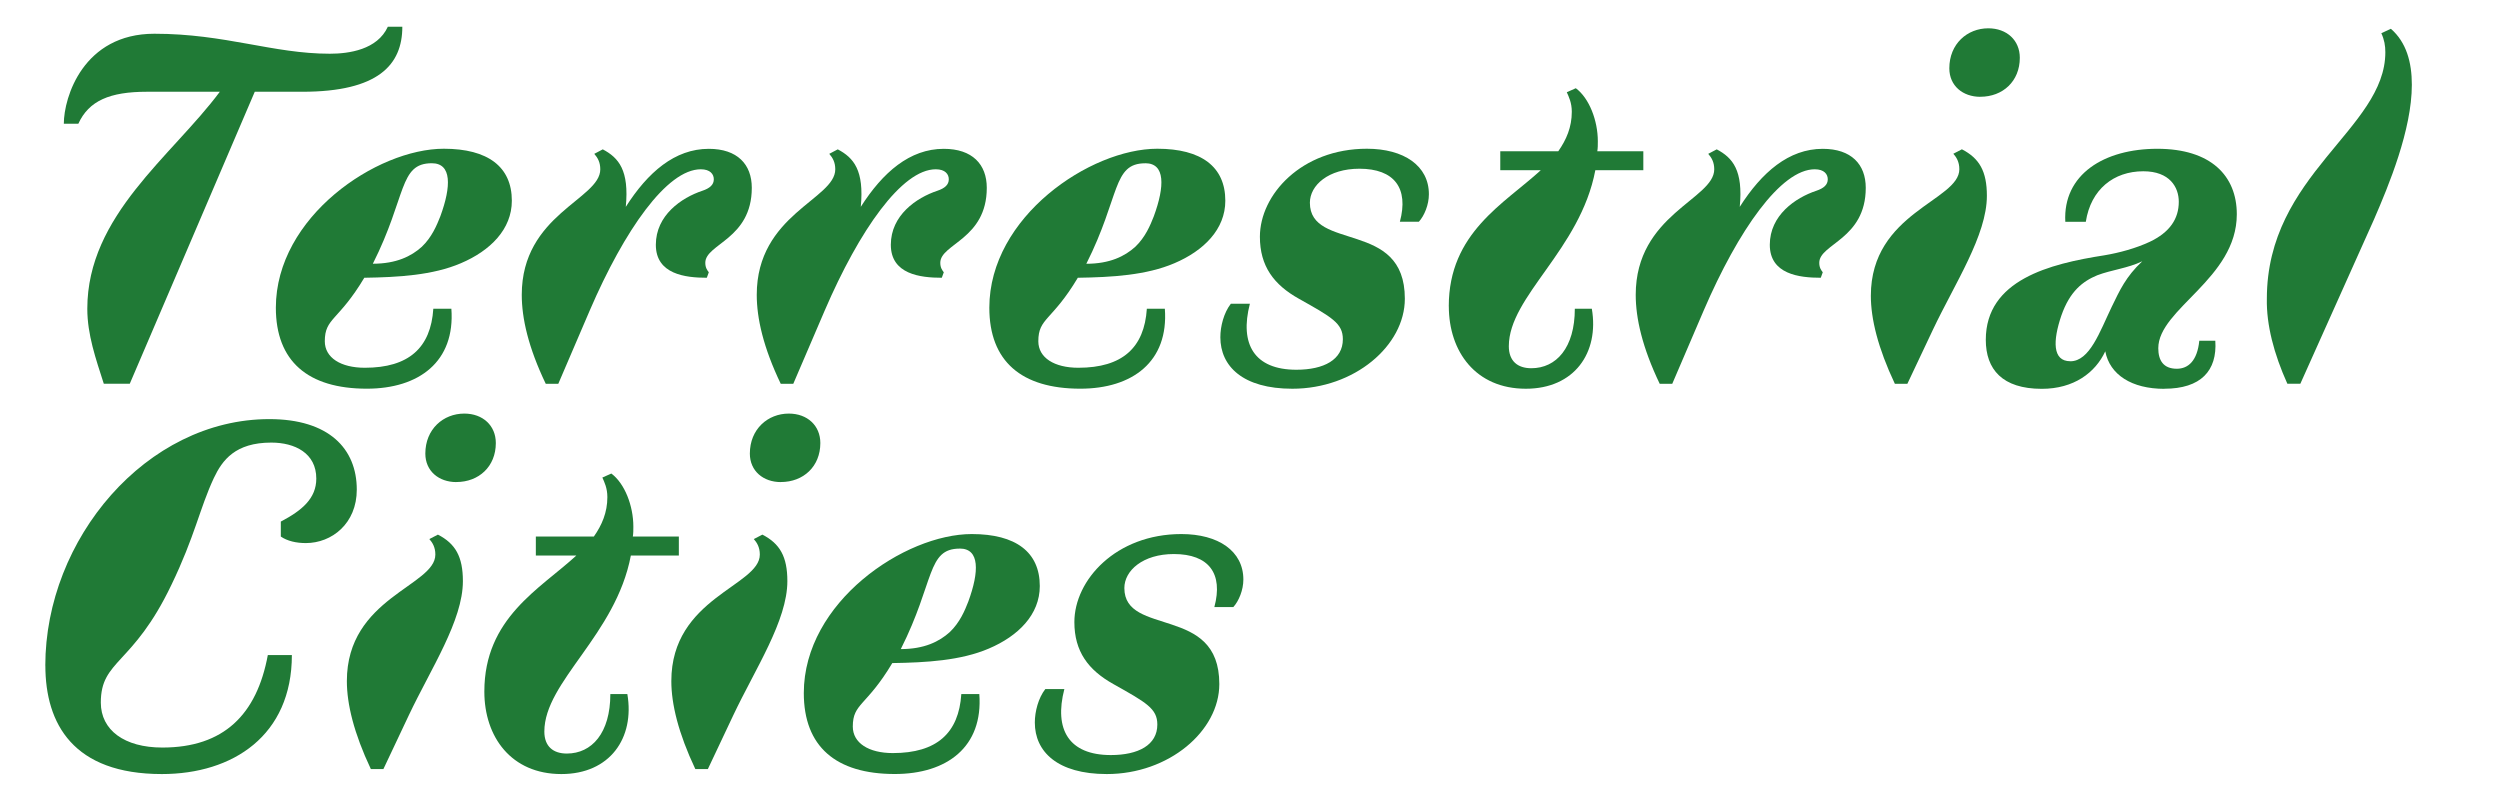 <?xml version="1.0" encoding="UTF-8" standalone="no"?>
<!-- Created with Inkscape (http://www.inkscape.org/) -->

<svg
   width="200"
   height="64"
   viewBox="0 0 52.917 16.933"
   version="1.1"
   id="svg5"
   xmlns="http://www.w3.org/2000/svg"
   xmlns:svg="http://www.w3.org/2000/svg">
  <defs
     id="defs2" />
  <g
     aria-label="Terrestrial 
Cities"
     id="text437-6"
     style="font-weight:bold;font-size:10.583px;line-height:0.75;font-family:Suisse;-inkscape-font-specification:'Suisse Bold';fill:#207a36;stroke-width:0.265">
    <path
       d="m 6.399,1.942 c 1.609,0 2.117,-0.571 2.117,-1.376 H 8.209 C 7.987,1.053 7.384,1.137 6.982,1.137 c -1.206,0 -2.212,-0.423 -3.715,-0.423 -1.503,0 -1.916,1.344 -1.916,1.905 H 1.658 C 1.88,2.132 2.325,1.942 3.108,1.942 h 1.545 c -1.016,1.365 -2.805,2.614 -2.805,4.593 0,0.55 0.18,1.058 0.349,1.587 h 0.55 l 2.646,-6.181 z"
       style="font-style:italic;font-weight:800;font-family:Faune;-inkscape-font-specification:'Faune Ultra-Bold Italic'"
       id="path1340" />
    <path
       d="M 9.553,6.535 H 9.172 c -0.053,0.825 -0.519,1.249 -1.45,1.249 -0.508,0 -0.847,-0.212 -0.847,-0.561 0,-0.497 0.286,-0.423 0.836,-1.344 C 8.431,5.868 9.162,5.826 9.754,5.572 10.379,5.307 10.834,4.852 10.834,4.249 c 0,-0.72 -0.508,-1.101 -1.439,-1.101 -1.418,0 -3.556,1.439 -3.556,3.365 0,1.132 0.677,1.714 1.926,1.714 1.101,0 1.873,-0.571 1.789,-1.693 z M 9.141,3.455 c 0.423,0 0.413,0.487 0.18,1.122 C 9.246,4.767 9.141,5.021 8.929,5.223 8.707,5.424 8.389,5.582 7.892,5.582 8.611,4.154 8.442,3.455 9.141,3.455 Z"
       style="font-style:italic;font-weight:800;font-family:Faune;-inkscape-font-specification:'Faune Ultra-Bold Italic'"
       id="path1342" />
    <path
       d="m 12.485,6.567 c 0.73,-1.693 1.63,-2.984 2.349,-2.984 0.201,0 0.275,0.106 0.275,0.212 0,0.116 -0.085,0.19 -0.243,0.243 -0.444,0.148 -0.984,0.519 -0.984,1.143 0,0.624 0.624,0.698 1.079,0.698 l 0.042,-0.116 c -0.032,-0.042 -0.074,-0.095 -0.074,-0.201 0,-0.402 0.984,-0.497 0.984,-1.587 0,-0.497 -0.307,-0.825 -0.91,-0.825 -0.72,0 -1.291,0.497 -1.757,1.228 0.074,-0.773 -0.148,-1.037 -0.487,-1.217 l -0.18,0.095 c 0.074,0.085 0.127,0.18 0.127,0.328 0,0.635 -1.662,0.952 -1.662,2.656 0,0.497 0.138,1.111 0.508,1.884 h 0.265 z"
       style="font-style:italic;font-weight:800;font-family:Faune;-inkscape-font-specification:'Faune Ultra-Bold Italic'"
       id="path1344" />
    <path
       d="m 17.459,6.567 c 0.73,-1.693 1.63,-2.984 2.349,-2.984 0.201,0 0.275,0.106 0.275,0.212 0,0.116 -0.085,0.19 -0.243,0.243 -0.444,0.148 -0.984,0.519 -0.984,1.143 0,0.624 0.624,0.698 1.079,0.698 l 0.042,-0.116 c -0.032,-0.042 -0.074,-0.095 -0.074,-0.201 0,-0.402 0.984,-0.497 0.984,-1.587 0,-0.497 -0.307,-0.825 -0.91,-0.825 -0.72,0 -1.291,0.497 -1.757,1.228 0.074,-0.773 -0.148,-1.037 -0.487,-1.217 l -0.18,0.095 c 0.074,0.085 0.127,0.18 0.127,0.328 0,0.635 -1.662,0.952 -1.662,2.656 0,0.497 0.138,1.111 0.508,1.884 h 0.265 z"
       style="font-style:italic;font-weight:800;font-family:Faune;-inkscape-font-specification:'Faune Ultra-Bold Italic'"
       id="path1346" />
    <path
       d="m 24.656,6.535 h -0.381 c -0.053,0.825 -0.519,1.249 -1.45,1.249 -0.508,0 -0.847,-0.212 -0.847,-0.561 0,-0.497 0.286,-0.423 0.836,-1.344 0.72,-0.011 1.45,-0.053 2.043,-0.307 0.624,-0.265 1.079,-0.72 1.079,-1.323 0,-0.72 -0.508,-1.101 -1.439,-1.101 -1.418,0 -3.556,1.439 -3.556,3.365 0,1.132 0.677,1.714 1.926,1.714 1.101,0 1.873,-0.571 1.789,-1.693 z M 24.243,3.455 c 0.423,0 0.413,0.487 0.18,1.122 -0.074,0.19 -0.18,0.444 -0.392,0.646 -0.222,0.201 -0.54,0.36 -1.037,0.36 0.72,-1.429 0.55,-2.127 1.249,-2.127 z"
       style="font-style:italic;font-weight:800;font-family:Faune;-inkscape-font-specification:'Faune Ultra-Bold Italic'"
       id="path1348" />
    <path
       d="m 26.053,6.429 c -0.148,0.19 -0.222,0.476 -0.222,0.709 0,0.614 0.476,1.09 1.524,1.09 1.312,0 2.381,-0.91 2.381,-1.905 0,-0.847 -0.497,-1.09 -1.005,-1.259 -0.497,-0.169 -1.005,-0.254 -1.005,-0.773 0,-0.37 0.392,-0.72 1.048,-0.72 0.741,0 1.048,0.413 0.857,1.122 h 0.402 c 0.116,-0.127 0.212,-0.36 0.212,-0.582 0,-0.603 -0.529,-0.963 -1.312,-0.963 -1.386,0 -2.265,0.974 -2.265,1.863 0,0.624 0.296,1.016 0.825,1.312 0.698,0.392 0.931,0.519 0.931,0.857 0,0.434 -0.402,0.646 -0.984,0.646 -0.889,0 -1.206,-0.54 -0.984,-1.397 z"
       style="font-style:italic;font-weight:800;font-family:Faune;-inkscape-font-specification:'Faune Ultra-Bold Italic'"
       id="path1350" />
    <path
       d="m 30.667,6.482 c 0,0.963 0.571,1.746 1.63,1.746 1.027,0 1.556,-0.762 1.397,-1.693 h -0.36 c 0,0.825 -0.392,1.259 -0.921,1.259 -0.286,0 -0.476,-0.148 -0.476,-0.466 0,-1.058 1.513,-2.043 1.831,-3.725 h 1.016 V 3.201 h -0.974 c 0.011,-0.064 0.011,-0.138 0.011,-0.212 0,-0.434 -0.18,-0.91 -0.466,-1.122 l -0.191,0.085 c 0.042,0.095 0.106,0.222 0.106,0.413 0,0.328 -0.116,0.593 -0.286,0.836 h -1.228 v 0.402 h 0.857 c -0.773,0.709 -1.947,1.323 -1.947,2.879 z"
       style="font-style:italic;font-weight:800;font-family:Faune;-inkscape-font-specification:'Faune Ultra-Bold Italic'"
       id="path1352" />
    <path
       d="m 36.064,6.567 c 0.73,-1.693 1.63,-2.984 2.349,-2.984 0.201,0 0.275,0.106 0.275,0.212 0,0.116 -0.085,0.19 -0.243,0.243 -0.444,0.148 -0.984,0.519 -0.984,1.143 0,0.624 0.624,0.698 1.079,0.698 l 0.042,-0.116 c -0.032,-0.042 -0.074,-0.095 -0.074,-0.201 0,-0.402 0.984,-0.497 0.984,-1.587 0,-0.497 -0.307,-0.825 -0.91,-0.825 -0.72,0 -1.291,0.497 -1.757,1.228 0.074,-0.773 -0.148,-1.037 -0.487,-1.217 l -0.18,0.095 c 0.074,0.085 0.127,0.18 0.127,0.328 0,0.635 -1.662,0.952 -1.662,2.656 0,0.497 0.138,1.111 0.508,1.884 h 0.265 z"
       style="font-style:italic;font-weight:800;font-family:Faune;-inkscape-font-specification:'Faune Ultra-Bold Italic'"
       id="path1354" />
    <path
       d="m 41.917,2.048 c 0.476,0 0.836,-0.328 0.836,-0.825 0,-0.37 -0.275,-0.624 -0.667,-0.624 -0.444,0 -0.825,0.328 -0.825,0.847 0,0.37 0.286,0.603 0.656,0.603 z m -0.571,1.206 c 0.064,0.074 0.127,0.169 0.127,0.328 0,0.667 -1.873,0.91 -1.873,2.678 0,0.487 0.148,1.101 0.508,1.863 h 0.265 l 0.54,-1.143 c 0.466,-0.984 1.143,-2 1.143,-2.836 0,-0.519 -0.159,-0.794 -0.529,-0.984 z"
       style="font-style:italic;font-weight:800;font-family:Faune;-inkscape-font-specification:'Faune Ultra-Bold Italic'"
       id="path1356" />
    <path
       d="m 45.812,8.228 c 0.773,0 1.122,-0.381 1.079,-1.016 h -0.339 c -0.042,0.423 -0.233,0.593 -0.476,0.593 -0.286,0 -0.392,-0.18 -0.392,-0.434 0,-0.836 1.662,-1.471 1.662,-2.836 0,-0.815 -0.55,-1.386 -1.683,-1.386 -1.122,0 -2,0.54 -1.947,1.545 h 0.434 c 0.106,-0.688 0.593,-1.069 1.217,-1.069 0.561,0 0.751,0.339 0.751,0.646 0,0.36 -0.191,0.646 -0.614,0.847 -0.296,0.138 -0.646,0.233 -0.963,0.286 -1.154,0.18 -2.508,0.519 -2.508,1.789 0,0.624 0.349,1.037 1.185,1.037 0.677,0 1.132,-0.339 1.344,-0.794 0.095,0.497 0.561,0.794 1.249,0.794 z m -1.99,-0.582 c -0.381,0 -0.37,-0.434 -0.191,-0.963 0.18,-0.519 0.455,-0.73 0.762,-0.857 0.307,-0.116 0.646,-0.148 0.952,-0.296 -0.349,0.328 -0.476,0.614 -0.646,0.963 -0.254,0.529 -0.466,1.154 -0.878,1.154 z"
       style="font-style:italic;font-weight:800;font-family:Faune;-inkscape-font-specification:'Faune Ultra-Bold Italic'"
       id="path1358" />
    <path
       d="m 50.405,0.703 c 0.064,0.138 0.085,0.265 0.085,0.402 0,1.63 -2.508,2.582 -2.508,5.218 -0.011,0.55 0.148,1.164 0.434,1.799 h 0.275 l 1.556,-3.471 c 0.317,-0.73 0.804,-1.905 0.804,-2.857 0,-0.476 -0.116,-0.9 -0.444,-1.185 z"
       style="font-style:italic;font-weight:800;font-family:Faune;-inkscape-font-specification:'Faune Ultra-Bold Italic'"
       id="path1360" />
    <path
       d="m 0.96,14.087 c 0,1.238 0.593,2.297 2.466,2.297 1.503,0 2.752,-0.815 2.752,-2.519 H 5.669 c -0.233,1.259 -0.931,1.958 -2.233,1.958 -0.804,0 -1.302,-0.37 -1.302,-0.952 0,-0.91 0.677,-0.783 1.492,-2.487 0.497,-1.027 0.603,-1.63 0.9,-2.265 0.18,-0.381 0.455,-0.751 1.217,-0.751 0.497,0 0.952,0.222 0.952,0.762 0,0.423 -0.307,0.677 -0.751,0.91 v 0.317 c 0.138,0.095 0.328,0.138 0.529,0.138 0.55,0 1.079,-0.413 1.079,-1.132 0,-0.868 -0.593,-1.492 -1.852,-1.492 -2.603,0 -4.741,2.54 -4.741,5.218 z"
       style="font-style:italic;font-weight:800;font-family:Faune;-inkscape-font-specification:'Faune Ultra-Bold Italic'"
       id="path1362" />
    <path
       d="m 9.659,10.203 c 0.476,0 0.836,-0.328 0.836,-0.825 0,-0.37 -0.275,-0.624 -0.667,-0.624 -0.444,0 -0.825,0.328 -0.825,0.847 0,0.37 0.286,0.603 0.656,0.603 z M 9.088,11.41 c 0.064,0.074 0.127,0.169 0.127,0.328 0,0.667 -1.873,0.91 -1.873,2.678 0,0.487 0.148,1.101 0.508,1.863 h 0.265 l 0.54,-1.143 c 0.466,-0.984 1.143,-2 1.143,-2.836 0,-0.519 -0.159,-0.794 -0.529,-0.984 z"
       style="font-style:italic;font-weight:800;font-family:Faune;-inkscape-font-specification:'Faune Ultra-Bold Italic'"
       id="path1364" />
    <path
       d="m 10.252,14.638 c 0,0.963 0.571,1.746 1.63,1.746 1.027,0 1.556,-0.762 1.397,-1.693 h -0.36 c 0,0.825 -0.392,1.259 -0.921,1.259 -0.286,0 -0.476,-0.148 -0.476,-0.466 0,-1.058 1.513,-2.043 1.831,-3.725 h 1.016 v -0.402 h -0.974 c 0.011,-0.064 0.011,-0.138 0.011,-0.212 0,-0.434 -0.18,-0.91 -0.466,-1.122 l -0.19,0.085 c 0.042,0.095 0.106,0.222 0.106,0.413 0,0.328 -0.116,0.593 -0.286,0.836 h -1.228 v 0.402 h 0.857 c -0.773,0.709 -1.947,1.323 -1.947,2.879 z"
       style="font-style:italic;font-weight:800;font-family:Faune;-inkscape-font-specification:'Faune Ultra-Bold Italic'"
       id="path1366" />
    <path
       d="m 16.528,10.203 c 0.476,0 0.836,-0.328 0.836,-0.825 0,-0.37 -0.275,-0.624 -0.667,-0.624 -0.444,0 -0.825,0.328 -0.825,0.847 0,0.37 0.286,0.603 0.656,0.603 z M 15.956,11.41 c 0.064,0.074 0.127,0.169 0.127,0.328 0,0.667 -1.873,0.91 -1.873,2.678 0,0.487 0.148,1.101 0.508,1.863 h 0.265 l 0.54,-1.143 c 0.466,-0.984 1.143,-2 1.143,-2.836 0,-0.519 -0.159,-0.794 -0.529,-0.984 z"
       style="font-style:italic;font-weight:800;font-family:Faune;-inkscape-font-specification:'Faune Ultra-Bold Italic'"
       id="path1368" />
    <path
       d="m 20.729,14.691 h -0.381 c -0.053,0.825 -0.519,1.249 -1.45,1.249 -0.508,0 -0.847,-0.212 -0.847,-0.561 0,-0.497 0.286,-0.423 0.836,-1.344 0.72,-0.011 1.45,-0.053 2.043,-0.307 0.624,-0.265 1.079,-0.72 1.079,-1.323 0,-0.72 -0.508,-1.101 -1.439,-1.101 -1.418,0 -3.556,1.439 -3.556,3.365 0,1.132 0.677,1.714 1.926,1.714 1.101,0 1.873,-0.571 1.789,-1.693 z m -0.413,-3.08 c 0.423,0 0.413,0.487 0.18,1.122 -0.074,0.191 -0.18,0.444 -0.392,0.646 -0.222,0.201 -0.54,0.36 -1.037,0.36 0.72,-1.429 0.55,-2.127 1.249,-2.127 z"
       style="font-style:italic;font-weight:800;font-family:Faune;-inkscape-font-specification:'Faune Ultra-Bold Italic'"
       id="path1370" />
    <path
       d="m 22.126,14.585 c -0.148,0.19 -0.222,0.476 -0.222,0.709 0,0.614 0.476,1.09 1.524,1.09 1.312,0 2.381,-0.91 2.381,-1.905 0,-0.847 -0.497,-1.09 -1.005,-1.259 -0.497,-0.169 -1.005,-0.254 -1.005,-0.773 0,-0.37 0.392,-0.72 1.048,-0.72 0.741,0 1.048,0.413 0.857,1.122 h 0.402 c 0.116,-0.127 0.212,-0.36 0.212,-0.582 0,-0.603 -0.529,-0.963 -1.312,-0.963 -1.386,0 -2.265,0.974 -2.265,1.863 0,0.624 0.296,1.016 0.825,1.312 0.698,0.392 0.931,0.519 0.931,0.857 0,0.434 -0.402,0.646 -0.984,0.646 -0.889,0 -1.206,-0.54 -0.984,-1.397 z"
       style="font-style:italic;font-weight:800;font-family:Faune;-inkscape-font-specification:'Faune Ultra-Bold Italic'"
       id="path1372" />
  </g>
</svg>
